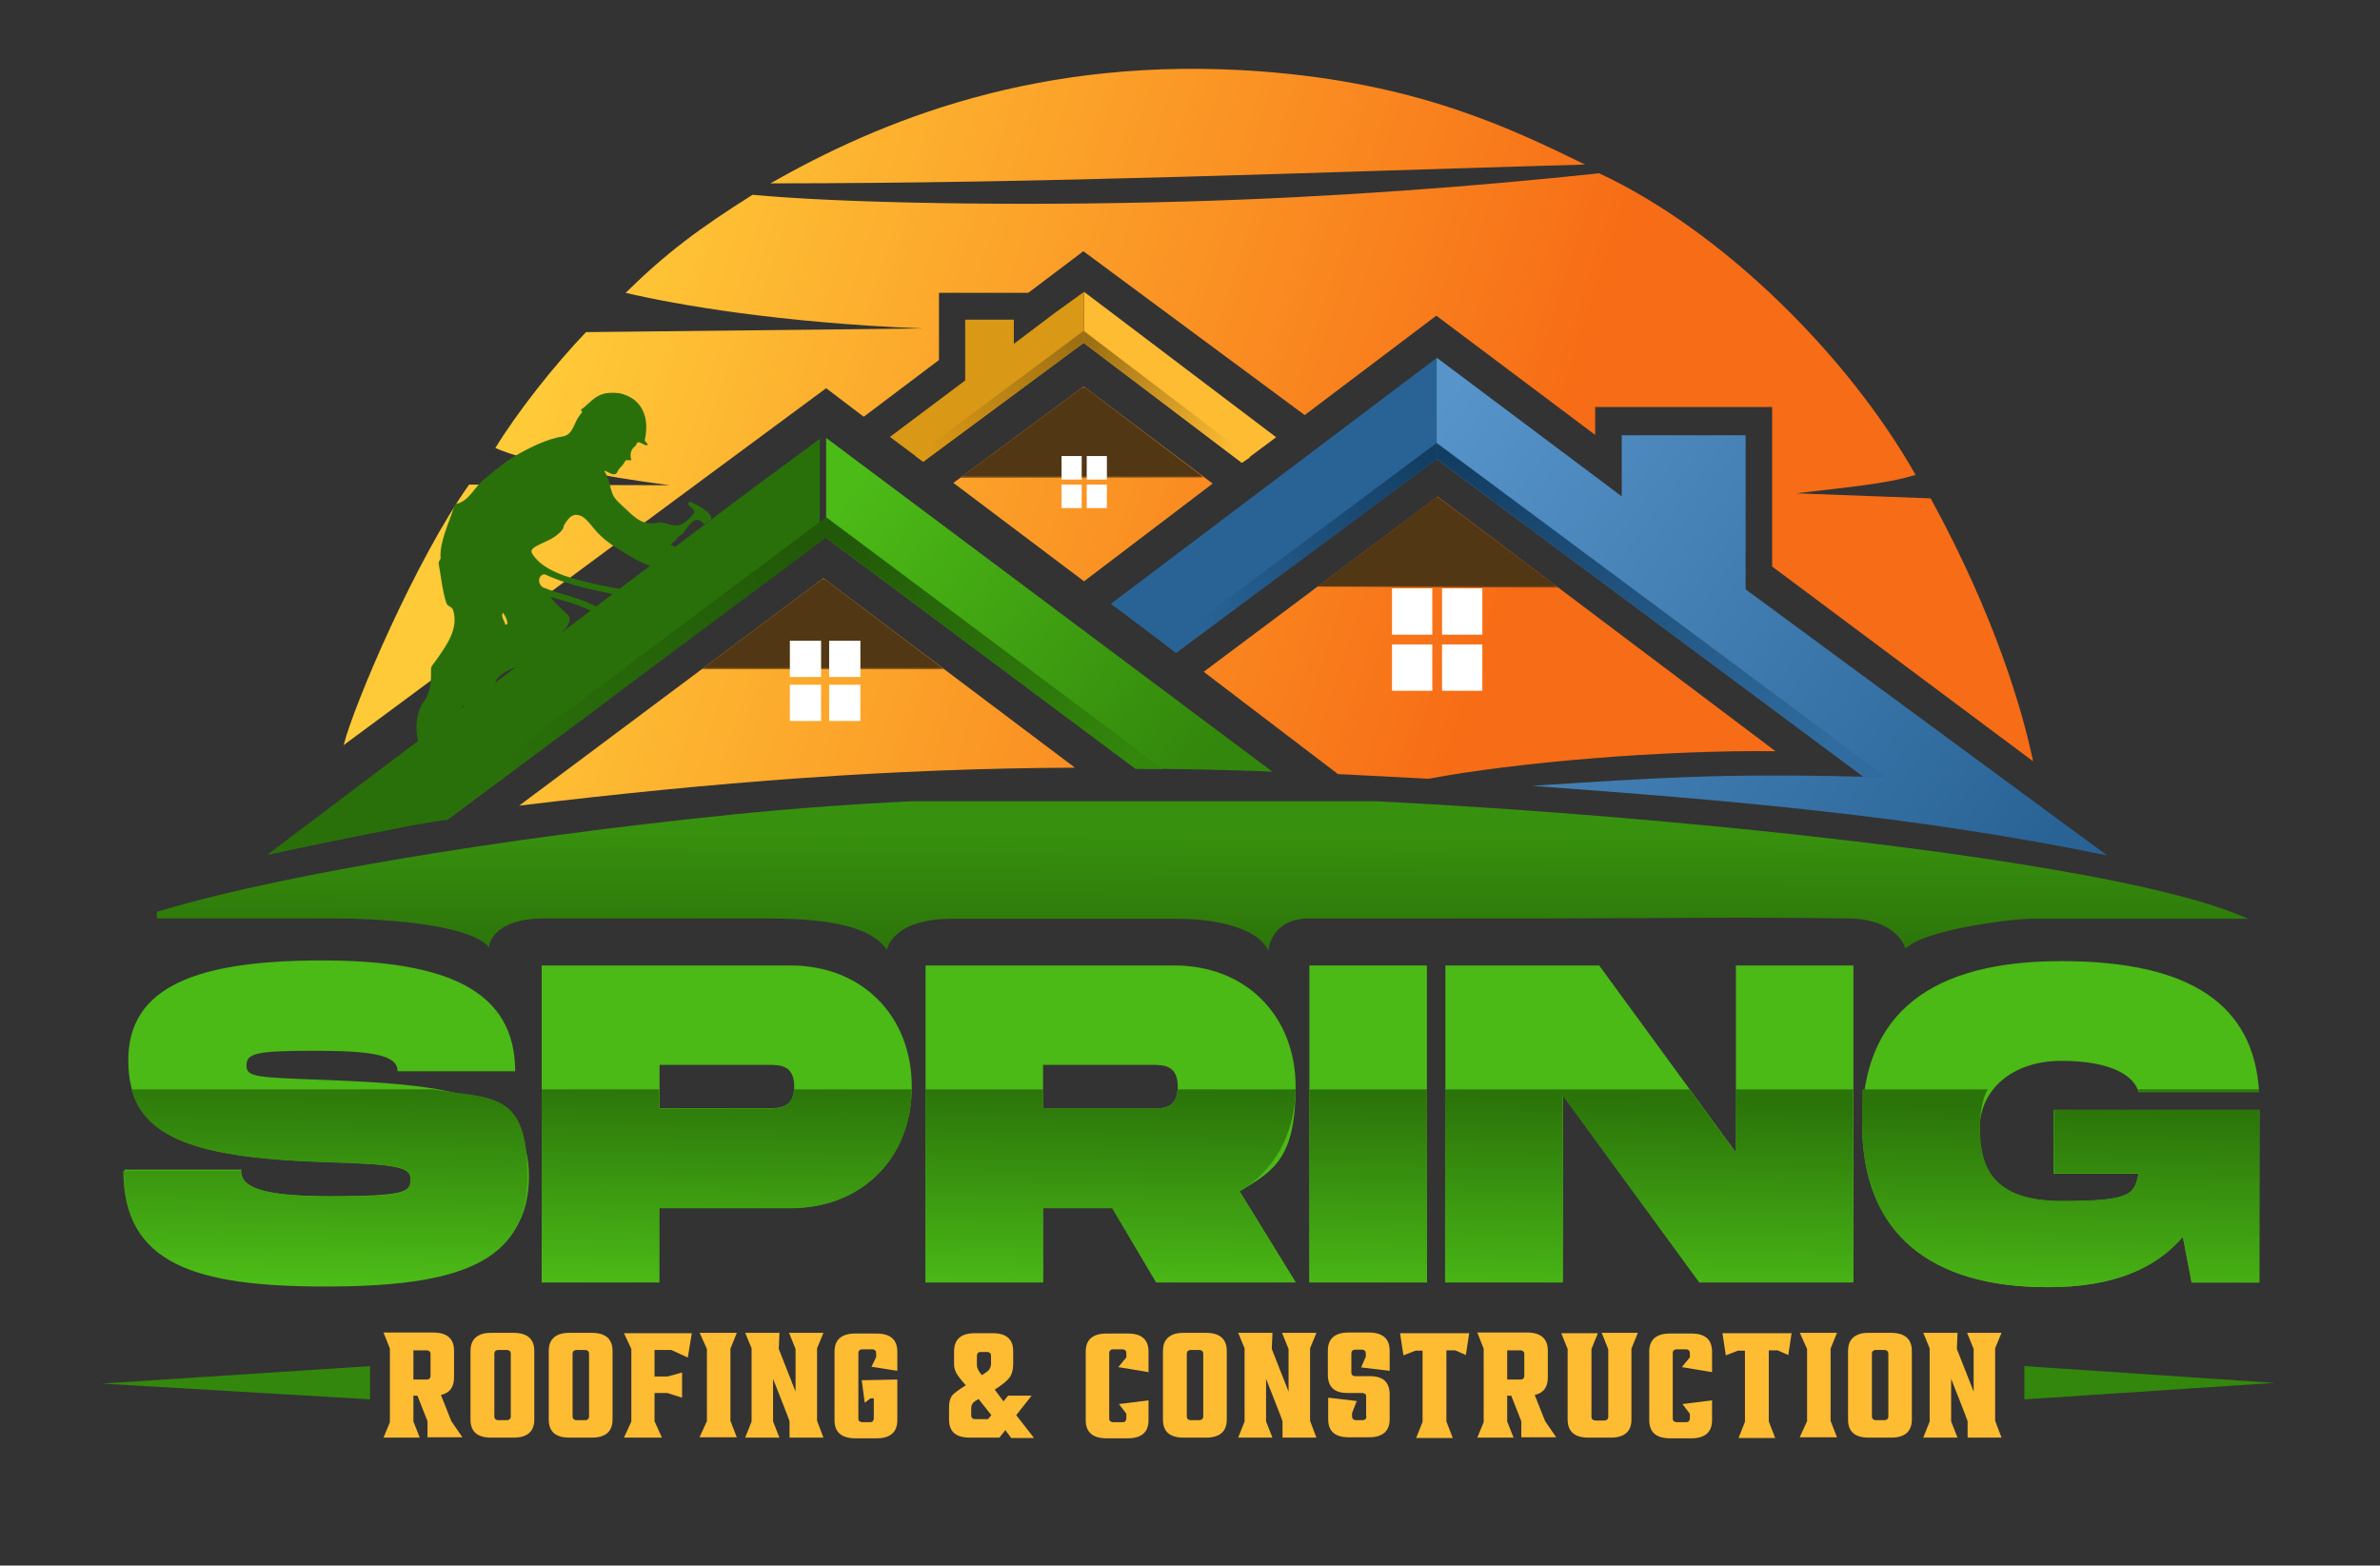 <?xml version="1.0" encoding="UTF-8"?>
<svg id="Capa_1" data-name="Capa 1" xmlns="http://www.w3.org/2000/svg" version="1.1" xmlns:xlink="http://www.w3.org/1999/xlink" viewBox="0 0 708.7 466.2">
  <rect x="0" y="0" width="708.7" height="466.2" fill="#333333" stroke="none"/>
  <defs>
    <style>
      .cls-1 {
        fill: url(#Degradado_sin_nombre_12);
      }

      .cls-1, .cls-2, .cls-3, .cls-4, .cls-5, .cls-6, .cls-7, .cls-8, .cls-9, .cls-10, .cls-11, .cls-12, .cls-13, .cls-14, .cls-15, .cls-16, .cls-17, .cls-18, .cls-19, .cls-20, .cls-21, .cls-22, .cls-23, .cls-24 {
        stroke-width: 0px;
      }

      .cls-2 {
        fill: url(#Degradado_sin_nombre_14);
      }

      .cls-3 {
        fill: url(#Degradado_sin_nombre_8);
      }

      .cls-4 {
        fill: url(#Degradado_sin_nombre_13);
      }

      .cls-5 {
        fill: url(#Degradado_sin_nombre_3);
      }

      .cls-25 {
        mask: url(#mask-2);
      }

      .cls-26 {
        clip-path: url(#clippath-2);
      }

      .cls-6 {
        fill: #2a700a;
      }

      .cls-6, .cls-7, .cls-8, .cls-9, .cls-17, .cls-18 {
        fill-rule: evenodd;
      }

      .cls-27 {
        clip-path: url(#clippath-6);
      }

      .cls-7 {
        fill: #523715;
      }

      .cls-8 {
        fill: #296396;
      }

      .cls-28 {
        clip-path: url(#clippath-7);
      }

      .cls-9 {
        fill: #33870c;
      }

      .cls-29 {
        clip-path: url(#clippath-1);
      }

      .cls-30 {
        clip-path: url(#clippath-4);
      }

      .cls-10 {
        clip-rule: evenodd;
        fill: none;
      }

      .cls-11, .cls-18 {
        fill: #febc33;
      }

      .cls-12 {
        fill: url(#Degradado_sin_nombre_4);
      }

      .cls-13 {
        fill: url(#Degradado_sin_nombre_7);
      }

      .cls-14 {
        fill: url(#Degradado_sin_nombre_9);
      }

      .cls-15 {
        fill: url(#Degradado_sin_nombre_11);
      }

      .cls-16 {
        fill: #4bb916;
      }

      .cls-31 {
        clip-path: url(#clippath-9);
      }

      .cls-32 {
        clip-path: url(#clippath);
      }

      .cls-17 {
        fill: #d99815;
      }

      .cls-33 {
        clip-path: url(#clippath-3);
      }

      .cls-34 {
        clip-path: url(#clippath-8);
      }

      .cls-19 {
        fill: #fff;
      }

      .cls-20 {
        fill: url(#Degradado_sin_nombre);
      }

      .cls-35 {
        mask: url(#mask-1);
      }

      .cls-36 {
        mask: url(#mask);
      }

      .cls-37 {
        clip-path: url(#clippath-5);
      }

      .cls-21 {
        fill: url(#Degradado_sin_nombre_2);
      }

      .cls-22 {
        fill: url(#Degradado_sin_nombre_10);
      }

      .cls-38 {
        clip-path: url(#clippath-10);
      }

      .cls-23 {
        fill: url(#Degradado_sin_nombre_5);
      }

      .cls-24 {
        fill: url(#Degradado_sin_nombre_6);
      }
    </style>
    <clipPath id="clippath">
      <path class="cls-10" d="M154.6,239.9l90.6-67.7,74.9,56.4c-54.4.2-107.5,4.3-165.5,11.3M358.5,200l69.6-52.1,100.6,75.8c-33.5-.4-77.2,3.3-103.3,8.2l-27-1.4-39.9-30.4ZM229.4,54.6c83.3,0,160.9-3.3,242.6-5.6-23.3-11.4-50.6-24.2-96-27.7-66.8-5.1-114.2,14.9-146.6,33.3ZM322.8,173.1l-38.9-29.3,38.8-28.7,38.4,28.9-38.3,29.1ZM102.3,222c3.1-12.3,21.7-55.7,37.4-77.7l59.7.2c-20.7-2.7-42.4-6.9-51.9-11.1,6.5-10.6,17.4-24.5,27-34.5l100-1.1c-42.4-1.7-72.8-7-88.2-10.6,12-11.8,21.9-19.2,37.8-29.2,25.1,2.4,77.3,3.5,129,2,43-1.2,86.7-4.5,123.1-8.4,37,17.3,74.3,54.6,94.2,89.8-8.8,2.8-21.8,3.8-35.5,5.5l40,1.5c19.3,35.3,27.4,63.4,30.5,78.3l-77.7-58v-47.5s-52.7,0-52.7,0v8.3c0,0-47.3-35.5-47.3-35.5l-39.2,29.6-65.9-48.8-16.4,12.4h-26.6c0,0,0,20,0,20l-22.4,16.9-11.2-8.5-143.7,106.3Z"/>
    </clipPath>
    <linearGradient id="Degradado_sin_nombre" data-name="Degradado sin nombre" x1="455.8" y1="160.8" x2="174.3" y2="70.5" gradientUnits="userSpaceOnUse">
      <stop offset="0" stop-color="#f76c16"/>
      <stop offset="1" stop-color="#ffca38"/>
    </linearGradient>
    <linearGradient id="Degradado_sin_nombre_2" data-name="Degradado sin nombre 2" x1="36.1" y1="566.4" x2="36.5" y2="593.9" gradientTransform="translate(285.9 -451.7)" gradientUnits="userSpaceOnUse">
      <stop offset="0" stop-color="#8c8c8c"/>
      <stop offset="1" stop-color="#000"/>
    </linearGradient>
    <mask id="mask" x="285.9" y="115.1" width="72.6" height="27.3" maskUnits="userSpaceOnUse">
      <rect class="cls-21" x="285.9" y="115.1" width="72.6" height="27.3"/>
    </mask>
    <clipPath id="clippath-1">
      <path class="cls-10" d="M354.3,237.1c-31.9-.2-81.8,0-134.7,5.3-69.7,7-143.8,19.1-179,31.1h59.2c10.6,0,39.8,1.2,45.8,8.6,0,0,.4-8.6,16.5-8.6h62.4c11,0,33.4-.3,39.6,9.4,0,0,1.4-9.6,20.3-9.3h66.7c6.5,0,22.7,1.3,26.6,9.5,0,0,.6-9.6,12.1-9.6h44.1c.6,0,21.2,0,23.8,0,36.2,0,56.6-.5,92.8,0,14.7.2,16.9,9,16.9,9,5.4-5.6,31-8.8,37-8.9h65c-46.1-21.2-241.2-37-315.1-36.5Z"/>
    </clipPath>
    <linearGradient id="Degradado_sin_nombre_3" data-name="Degradado sin nombre 3" x1="361.1" y1="247.6" x2="361" y2="287.5" gradientUnits="userSpaceOnUse">
      <stop offset="0" stop-color="#38910e"/>
      <stop offset="1" stop-color="#2a700a"/>
    </linearGradient>
    <clipPath id="clippath-2">
      <path class="cls-10" d="M246,160.1l92.1,68.8c8.3,0,28.5.3,40.8.9l-132.9-99.4v29.7Z"/>
    </clipPath>
    <linearGradient id="Degradado_sin_nombre_4" data-name="Degradado sin nombre 4" x1="257.8" y1="138.1" x2="363.9" y2="219.7" gradientUnits="userSpaceOnUse">
      <stop offset="0" stop-color="#4cbb17"/>
      <stop offset="1" stop-color="#33870c"/>
    </linearGradient>
    <clipPath id="clippath-3">
      <path class="cls-10" d="M427.8,136.7l127.1,94.6c-42.9-1.1-62.7.4-98.7,2.7,59.4,4.4,113,8.8,171.2,20.7l-107.6-79.2v-45.9h-36.9v18.2c0,0-55.1-41.3-55.1-41.3v30.1Z"/>
    </clipPath>
    <linearGradient id="Degradado_sin_nombre_5" data-name="Degradado sin nombre 5" x1="615.1" y1="244.3" x2="434.2" y2="112.7" gradientUnits="userSpaceOnUse">
      <stop offset="0" stop-color="#296396"/>
      <stop offset="1" stop-color="#5794c9"/>
    </linearGradient>
    <linearGradient id="Degradado_sin_nombre_6" data-name="Degradado sin nombre 6" x1="35.7" y1="566.6" x2="36.1" y2="593.9" gradientTransform="translate(392.2 -419)" gradientUnits="userSpaceOnUse">
      <stop offset="0" stop-color="#8c8c8c"/>
      <stop offset="1" stop-color="#000"/>
    </linearGradient>
    <mask id="mask-1" x="392.2" y="147.9" width="71.8" height="27.1" maskUnits="userSpaceOnUse">
      <rect class="cls-24" x="392.2" y="147.9" width="71.8" height="27.1"/>
    </mask>
    <linearGradient id="Degradado_sin_nombre_7" data-name="Degradado sin nombre 7" x1="36.4" y1="566.9" x2="35.9" y2="592.3" gradientTransform="translate(208.9 -394.7)" gradientUnits="userSpaceOnUse">
      <stop offset="0" stop-color="#595959"/>
      <stop offset="1" stop-color="#000"/>
    </linearGradient>
    <mask id="mask-2" x="208.9" y="172.2" width="72.3" height="27.1" maskUnits="userSpaceOnUse">
      <rect class="cls-13" x="208.9" y="172.2" width="72.3" height="27.1"/>
    </mask>
    <clipPath id="clippath-4">
      <polygon class="cls-10" points="133.4 244 123.5 245.6 246 154 246 160.1 133.4 244"/>
    </clipPath>
    <linearGradient id="Degradado_sin_nombre_8" data-name="Degradado sin nombre 8" x1="237.6" y1="159.8" x2="146.3" y2="229" gradientUnits="userSpaceOnUse">
      <stop offset="0" stop-color="#225909"/>
      <stop offset="1" stop-color="#2a700a"/>
    </linearGradient>
    <clipPath id="clippath-5">
      <polygon class="cls-10" points="338.1 228.9 346.3 229 246 154 246 160.1 338.1 228.9"/>
    </clipPath>
    <linearGradient id="Degradado_sin_nombre_9" data-name="Degradado sin nombre 9" x1="252.9" y1="159.2" x2="338.8" y2="223.2" gradientUnits="userSpaceOnUse">
      <stop offset="0" stop-color="#225909"/>
      <stop offset="1" stop-color="#33870c"/>
    </linearGradient>
    <clipPath id="clippath-6">
      <path class="cls-10" d="M636.7,324.4h36.1c0,.2,0,.5,0,.7h-35.9c0-.2-.2-.5-.3-.7M555.3,324.4h36.6c-1.8,3.2-2.3,7.2-2.3,11.5,0,11.5,3.6,21.7,24.3,21.7s21.7-1.9,23-8.2h-25.3v-18.9h61.2v51.4h-20.2l-2.6-13.6c-8,9.3-20.4,15-40.2,15-34.8,0-55.3-15.8-55.3-48.7s.2-7,.7-10.2ZM430.3,324.4h72.8l13.7,18.8v-18.8h35v57.5h-45.8l-40.7-55.7v55.7h-35v-57.5ZM389.9,324.4h35v57.5h-35v-57.5ZM275.6,324.4h35v5.7h32.3c3.4,0,7.5,0,7.8-5.7h35.1c-.2,13.4-6.5,24.4-16.7,30.4l16.7,27.1h-41.5l-13.1-22.1h-20.6v22.1h-35v-57.5ZM161.3,324.4h35v5.7h32.3c3.4,0,7.5,0,7.8-5.7h35.1c-.3,20.6-14.9,35.4-36.1,35.4h-39.1v22.1h-35v-57.5ZM36.7,348.5c0,28,21.6,34.6,60.2,34.6s60.2-6.6,60.2-32.6-10.5-23.2-28.9-26.2H39.1c4.2,15.3,21.4,20.6,57.9,21.8,22.1.7,25.2,1.2,25.2,5.3s-3.1,4.9-23.9,4.9-26.6-3.1-26.6-7.7h-35Z"/>
    </clipPath>
    <linearGradient id="Degradado_sin_nombre_10" data-name="Degradado sin nombre 10" x1="355.3" y1="325.3" x2="354.2" y2="386.8" gradientUnits="userSpaceOnUse">
      <stop offset="0" stop-color="#2b740a"/>
      <stop offset="1" stop-color="#4cbc17"/>
    </linearGradient>
    <clipPath id="clippath-7">
      <polygon class="cls-10" points="350.2 194.4 347.1 192.1 427.8 131.9 427.8 136.7 350.2 194.4"/>
    </clipPath>
    <linearGradient id="Degradado_sin_nombre_11" data-name="Degradado sin nombre 11" x1="423.7" y1="135.4" x2="356.3" y2="187" gradientUnits="userSpaceOnUse">
      <stop offset="0" stop-color="#133e63"/>
      <stop offset="1" stop-color="#296396"/>
    </linearGradient>
    <clipPath id="clippath-8">
      <polygon class="cls-10" points="554.9 231.3 561.8 231.5 427.8 131.9 427.8 136.7 554.9 231.3"/>
    </clipPath>
    <linearGradient id="Degradado_sin_nombre_12" data-name="Degradado sin nombre 12" x1="436.4" y1="135" x2="544.9" y2="221.7" gradientUnits="userSpaceOnUse">
      <stop offset="0" stop-color="#133e63"/>
      <stop offset="1" stop-color="#306c9f"/>
    </linearGradient>
    <clipPath id="clippath-9">
      <polygon class="cls-10" points="322.7 102.1 322.7 98.5 272.6 135.8 274.9 137.5 322.7 102.1"/>
    </clipPath>
    <linearGradient id="Degradado_sin_nombre_13" data-name="Degradado sin nombre 13" x1="320" y1="101.4" x2="277.1" y2="133.2" gradientUnits="userSpaceOnUse">
      <stop offset="0" stop-color="#9e7014"/>
      <stop offset="1" stop-color="#d99815"/>
    </linearGradient>
    <clipPath id="clippath-10">
      <polygon class="cls-10" points="322.7 102.1 322.7 98.5 372.2 136.2 369.8 137.8 322.7 102.1"/>
    </clipPath>
    <linearGradient id="Degradado_sin_nombre_14" data-name="Degradado sin nombre 14" x1="325" y1="101.8" x2="368" y2="133.1" gradientUnits="userSpaceOnUse">
      <stop offset="0" stop-color="#9e7014"/>
      <stop offset="1" stop-color="#febc33"/>
    </linearGradient>
  </defs>
  <g class="cls-32">
    <rect class="cls-20" x="102.3" y="16.3" width="503.1" height="223.6"/>
  </g>
  <path class="cls-6" d="M132,219.7c1.1-3.8,6.2-4.8,5.6-9.6,1.8,1,3.8,2,6.2,1.8l-11.8,7.8ZM149.8,182.5c.7,1,1.8,2.9,1,4.1-.7-1.8-1.8-3.3-1-4.1M149.8,207.9c-1,.2-2,0-3.1-.4-.6-1.2-.9-2.2-.2-3.2.1-.2.9-.3.9-.5,0-.6.4-1.3.5-1.5,2.5-3.3,7.5-3.8,10.8-5.7,1.1-.6,2.9-2.4,3.8-3M166.6,189.7c.6-.6.5-1.3,1.1-1.8,1.8-1.6,2.3-3.8,1.6-4.6-1.1-1.2-4.2-3.6-5.4-5.6,2.9.9,7.5,2.1,9.9,3.2,3.5,1.5,6.4,3.4,9.8,4.3-1.9,1.4-3.9,2.9-5.9,4.3M188.6,182.2c-3.7,1.2-7.8.2-11.5-1.8-4.4-2.4-10.8-3.6-15.2-5.4-1-.4-1.6-1.7-1.3-2.7.2-.8,1.1-1.5,1.8-1.2,10,4.7,25.9,6.6,30.9,7.9M193.4,178.1c0,0,0,.5-.1.5M197.4,176.3c-.9.4-1.9.5-2.9.5-6.2-.6-13.1-1.9-19.1-3.3-6.3-1.5-13.8-3.6-16.9-8.6-.2-.4-.6-1.1.6-1.9,2.2-1.4,4.6-2,6.5-3.5.7-.6,1.4-1,2-2,.2-.3.2-.9.4-1.2,1.8-2.9,2.9-3.4,4.9-2.7,1.2.4,2.7,2.2,3.8,3.6,3,3.7,6,5.4,9.4,7.5,3.4,2.1,7.9,4.7,11.4,4.3,3.5-.4,9.2-.2,13-2.5M210.6,166.5c-2.2,1.1-4.7,3.7-7.4,6M242.2,146.6c-.6,0-1.3,0-1.9.2-5,1.4-9.6,7.7-14.6,9.8-5,2.1-9.3,7.9-14.6,9.8-.3-1.9,1.8-4.1,3.6-2.9-.3-2.6-2.9-3.8-3.7-6.1-.3,2.5-3.4,1.2-4.9,3.2-1.6,2-4.2,3.2-6.4,1.5.6-.5,1.6-1.1,2.1-2.1.1-.3,1.2-.7,1.4-1,1.4-1.7,2.7-4,4.2-4.2.7-.1,1.2.3,2,1,.2.2.4.4.8,0,.9-.7,1.6-1,1.6-1.4.2-1.8-4.4-4.2-6.1-4.9-.4-.2-.5,0-.7.3-.2.2-.3.4.4.9.6.5,1.8,1.6,1.2,2.2-1.3,1.6-3,3.2-4.5,3.5-2.3.4-4.4-1.1-6.1-.8-4.2,1-6.5-1-9.5-3.9-1.3-1.2-3.3-2.8-4-4.4-1-2.3-.9-4.6-2.5-6.9-.2-.9,2.5,1.6,3.5.6.3-.2.4-.7.6-1,.4-.5.7-.9,1.1-1.3.5-.4.7-1.3,1.3-1.7,0,0,1.6.2,1.5-.1-.5-1.6-.2-3,1.1-4,.2-.1.5-.8.6-1,.4-.6,1.4.2,2.4.6.5.2.9,0,.8-.2,0-.1-1-1-.9-1.2,1.5-6.7-.7-12.5-7.5-14-5.9-.7-7.3,1.3-10.7,4.3-.4.3-1,.5-.7.9.5.4,0,.7-.5,1.4-1.9,2.5-1.9,5.8-5.2,6.3-4.2.6-9.5,3.2-13.2,5.3-3.7,2.1-6.7,4.7-9.9,7.3-3.1,2.4-4.3,6.3-8.2,7.4-.8.2-.8.4-.9.9-1.4,4.6-4.4,10.6-4,15.3,0,.3-.7,1.2-.6,1.5.7,3.7,1.1,8.2,2.3,11.8.4,1.3,1.7.9,2.1,2.4,1.5,5.4-1.9,10.1-5,14.5-.5.8-1.4,1.7-1.6,2.4-.3,1.3.8,6.4-2.6,10.7-2.5,4.5-2.2,9.8-.1,14.6"/>
  <g class="cls-36">
    <polygon class="cls-7" points="285.9 142.3 322.7 115.1 358.5 142.2 285.9 142.3"/>
  </g>
  <path class="cls-6" d="M133.1,244.2s45.2-33.6,45.7-34h0c0,0,0-.1,0-.1l.4-.3h.1c0,0,.3-.3.3-.3h.2c0-.1.3-.3.3-.3l.3-.2h.2c0-.1.3-.4.3-.4h.1c0,0,.4-.4.4-.4h0s.4-.4.4-.4h0s.4-.3.4-.3h.1c0,0,.3-.3.3-.3h.2c0-.1.3-.3.3-.3l.2-.2h.2c0-.1.3-.4.3-.4h.1c0,0,.4-.4.4-.4h0s.4-.3.4-.3h0s.4-.3.4-.3h0c0,0,.3-.3.3-.3h.2c0-.1.3-.3.3-.3l.2-.2h.2c0-.1.3-.3.3-.3h.1c0,0,.3-.3.3-.3h0s.4-.3.4-.3h0s.4-.3.4-.3h0c0,0,.3-.3.3-.3h.1c0-.1.3-.3.3-.3l.7-.5h.1c0,0,.3-.3.3-.3h0s.4-.3.4-.3h0s.4-.3.4-.3h0s.3-.3.3-.3h.1c0,0,.3-.3.3-.3h.2c0-.1.2-.3.2-.3l.3-.2h.1c0-.1.3-.3.3-.3h0c0,0,.4-.3.4-.3h0s.4-.3.4-.3h0s.4-.3.4-.3h.1c0,0,.3-.3.3-.3h.2c0-.1.2-.3.2-.3l.2-.2h.2c0-.1.3-.4.3-.4h0c0,0,.4-.4.4-.4h0s.4-.3.4-.3h0s.4-.3.4-.3h.1c0,0,.3-.3.3-.3h.2c0-.1.2-.3.2-.3l.2-.2h.2c0-.1.3-.4.3-.4h.1c0,0,.4-.4.4-.4h0s.4-.4.4-.4h0s.4-.3.4-.3h0c0,0,.3-.3.3-.3h.2c0-.1.3-.3.3-.3l.2-.2.2-.2.3-.2h.1c0-.1.4-.4.4-.4h0s.5-.4.5-.4h0s.5-.4.5-.4h0c0,0,.4-.4.4-.4h.2c0-.1.3-.4.3-.4l.3-.2.2-.2.3-.3h.2c0-.1.4-.4.4-.4h0c0,0,.5-.5.5-.5l39.4-29.3v-29.7l-21.4,15.8-143.2,108.1c19.3-4.2,44.2-9.1,52-10.4"/>
  <polygon class="cls-18" points="369.8 137.8 322.7 102.1 322.8 86.9 331.4 93.4 380 130.2 369.8 137.8"/>
  <polygon class="cls-17" points="274.9 137.5 322.7 102.1 322.8 86.9 313.8 93.4 301.9 102.4 301.9 95.2 287.4 95.2 287.4 113.3 265 130.1 274.9 137.5"/>
  <g class="cls-29">
    <rect class="cls-5" x="46.7" y="238.6" width="628.8" height="46.5"/>
  </g>
  <g class="cls-26">
    <rect class="cls-12" x="246" y="130.5" width="132.9" height="99.4"/>
  </g>
  <polygon class="cls-8" points="350.2 194.4 427.8 136.7 427.8 136.7 427.8 106.6 330.8 179.8 350.2 194.4"/>
  <g class="cls-33">
    <rect class="cls-23" x="427.8" y="106.6" width="199.7" height="148.2"/>
  </g>
  <g class="cls-35">
    <polygon class="cls-7" points="392.2 174.7 428 147.9 464.1 175 392.2 174.7"/>
  </g>
  <g class="cls-25">
    <polygon class="cls-7" points="208.9 199.3 245.2 172.2 281.1 199.3 208.9 199.3"/>
  </g>
  <rect class="cls-19" x="414.5" y="175.2" width="12" height="13.8"/>
  <rect class="cls-19" x="429.4" y="175.2" width="12" height="13.8"/>
  <rect class="cls-19" x="414.5" y="191.9" width="12" height="13.8"/>
  <rect class="cls-19" x="429.4" y="191.9" width="12" height="13.8"/>
  <rect class="cls-19" x="235.2" y="190.8" width="9.3" height="10.8"/>
  <rect class="cls-19" x="246.9" y="190.8" width="9.3" height="10.8"/>
  <rect class="cls-19" x="235.2" y="203.9" width="9.3" height="10.8"/>
  <rect class="cls-19" x="246.9" y="203.9" width="9.3" height="10.8"/>
  <rect class="cls-19" x="316.1" y="135.8" width="6" height="7"/>
  <rect class="cls-19" x="323.6" y="135.8" width="6" height="7"/>
  <rect class="cls-19" x="316.1" y="144.3" width="6" height="7"/>
  <rect class="cls-19" x="323.6" y="144.3" width="6" height="7"/>
  <g class="cls-30">
    <rect class="cls-3" x="123.5" y="154" width="122.5" height="91.7"/>
  </g>
  <g class="cls-37">
    <rect class="cls-14" x="246" y="154" width="100.3" height="75.1"/>
  </g>
  <g>
    <path class="cls-16" d="M71.8,348.5c0,4.6,4.3,7.7,26.6,7.7s23.9-1.3,23.9-4.9-3.1-4.6-25.2-5.3c-42.6-1.3-58.9-8.4-58.9-30.3s20.4-29.7,57.6-29.7,57.6,8.9,57.6,33h-35c0-5-8.1-6.1-25.2-6.1s-19.8.8-19.8,4.4,3.4,3.5,23.9,4.3c37.2,1.5,60.2,4,60.2,28.7s-21.6,32.6-60.2,32.6-60.2-6.6-60.2-34.6h35Z"/>
    <path class="cls-16" d="M271.5,323.6c0,21-14.7,36.1-36.1,36.1h-39.1v22.1h-35v-94.3h74.1c21.4,0,36.1,15.1,36.1,36.1ZM236.5,323.6c0-6.5-4.3-6.5-7.8-6.5h-32.3v12.9h32.3c3.5,0,7.8,0,7.8-6.5Z"/>
    <path class="cls-16" d="M369.1,354.7l16.7,27.1h-41.5l-13.1-22.1h-20.6v22.1h-35v-94.3h74.1c21.4,0,36.1,15.1,36.1,36.1s-6.3,25.1-16.7,31.1ZM310.6,330.1h32.3c3.5,0,7.8,0,7.8-6.5s-4.3-6.5-7.8-6.5h-32.3v12.9Z"/>
    <path class="cls-16" d="M424.9,381.8h-35v-94.3h35v94.3Z"/>
    <path class="cls-16" d="M551.9,287.5v94.3h-45.8l-40.7-55.7v55.7h-35v-94.3h45.8l40.7,55.7v-55.7h35Z"/>
  </g>
  <path class="cls-16" d="M611.6,330.5h61.2v51.4h-20.2l-2.6-13.6c-8,9.3-20.4,15-40.2,15-34.8,0-55.3-15.8-55.3-48.7s20.5-48.4,59.3-48.4,57.4,13.2,58.9,39h-35.9c-1.3-4.9-8.2-9.3-23-9.3s-24.3,8.8-24.3,20.1,3.6,21.7,24.3,21.7,21.7-1.9,23-8.2h-25.3v-18.9Z"/>
  <g class="cls-27">
    <rect class="cls-22" x="36.7" y="324.4" width="636" height="58.8"/>
  </g>
  <g class="cls-28">
    <rect class="cls-15" x="347.1" y="131.9" width="80.7" height="62.5"/>
  </g>
  <g class="cls-34">
    <rect class="cls-1" x="427.8" y="131.9" width="134.1" height="99.6"/>
  </g>
  <g class="cls-31">
    <rect class="cls-4" x="272.6" y="98.5" width="50.1" height="39"/>
  </g>
  <g class="cls-38">
    <rect class="cls-2" x="322.7" y="98.5" width="49.6" height="39.3"/>
  </g>
  <g>
    <path class="cls-11" d="M123.1,415.7v7.6l1.9,4.8h-10.8l1.9-4.6v-21.9l-1.9-4.8h14.8c4.1,0,6.2,1.8,6.2,5.4v8c0,2.9-1.3,4.6-3.9,5.2l3.1,7.8,3.3,4.8h-10.4v-4.8s-3-7.6-3-7.6h-1.2ZM123.1,402.1v8.7h3.8c.4,0,.8,0,1-.3.2-.2.3-.5.3-.9v-6.3c0-.8-.4-1.2-1.3-1.2h-3.8Z"/>
    <path class="cls-11" d="M152.9,396.9c4.1,0,6.2,1.8,6.2,5.4v20.4c0,3.6-2.1,5.4-6.2,5.4h-6.6c-4.2,0-6.2-1.8-6.2-5.4v-20.4c0-2.5,1-4.1,3-4.9.9-.4,2-.5,3.2-.5h6.6ZM152.1,421.7v-18.5c0-.8-.4-1.2-1.3-1.2h-2.3c-.9,0-1.3.4-1.3,1.2v18.5c0,.8.4,1.2,1.3,1.2h2.3c.9,0,1.3-.4,1.3-1.2Z"/>
    <path class="cls-11" d="M176.2,396.9c4.1,0,6.2,1.8,6.2,5.4v20.4c0,3.6-2.1,5.4-6.2,5.4h-6.6c-4.2,0-6.2-1.8-6.2-5.4v-20.4c0-2.5,1-4.1,3-4.9.9-.4,2-.5,3.2-.5h6.6ZM175.4,421.7v-18.5c0-.8-.4-1.2-1.3-1.2h-2.3c-.9,0-1.3.4-1.3,1.2v18.5c0,.8.4,1.2,1.3,1.2h2.3c.9,0,1.3-.4,1.3-1.2Z"/>
    <path class="cls-11" d="M204.7,404.2l-4.8-2.2h-5v7.9h3.9l4.3-1.2v7.5l-4.4-1.4h-3.8v8.4l2.2,4.9h-11.3l2.2-4.8v-21.6l-2.2-4.7h20.2l-1.2,7.3Z"/>
    <path class="cls-11" d="M208.3,396.9h11.1l-1.9,4.7v21.5l1.9,4.9h-11.1l2.2-4.8v-21.5l-2.2-4.9Z"/>
    <path class="cls-11" d="M234.9,396.9h10.3l-1.9,4.6v21.6l1.9,5h-10.1v-4.9c.1,0-4.9-12.6-4.9-12.6v12.7l1.9,4.8h-10.2l1.9-4.8v-21.8l-1.9-4.6h10.2l-.2,4.8,5,12.7v-12.7l-1.9-4.7Z"/>
    <path class="cls-11" d="M267.2,408.2l-7.7-1.2,1.4-2.9v-1.1c0-.8-.4-1.2-1.3-1.2h-2.7c-.9,0-1.3.4-1.3,1.2v19.2c0,.5,0,.8.3,1s.5.3,1,.3h2c.5,0,.8,0,1-.3s.3-.5.3-1v-5.8h-1s-1.7,1.3-1.7,1.3l-.9-6.7,10.6-.2v12.1c0,3.6-2.1,5.4-6.2,5.4h-6.3c-4.1,0-6.2-1.8-6.2-5.4v-20.4c0-3.6,2.1-5.4,6.2-5.4h6.3c4.1,0,6.2,1.8,6.2,5.4v5.9Z"/>
    <path class="cls-11" d="M299.5,425.7l-1.9,2.4h-8.8c-4.2,0-6.2-1.8-6.2-5.4v-3.7c0-1.4.3-2.5.8-3.3.6-.8,2-1.8,4.2-3.2-1.3-1.4-2.2-2.6-2.7-3.4-.5-.9-.8-1.8-.8-2.8v-3.9c0-3.6,2.1-5.4,6.2-5.4h5.3c4.1,0,6.1,1.8,6.1,5.4v3.8c0,1.7-.4,3.1-1.1,4-.7,1-1.9,1.9-3.5,3l-.9.6,2.6,3.5,1.4-1.7h7l-4.6,5.8,5.3,6.8h-6.8s-1.7-2.3-1.7-2.3ZM290.5,422.6h3.7c0,0,1-1.2,1-1.2l-3.8-4.8-1,.6c-.8.5-1.2,1.2-1.2,2.2v2c0,.8.4,1.2,1.3,1.2ZM290.9,403.8v2.7c0,.9.5,1.9,1.5,3,1.1-.7,1.8-1.2,2.1-1.6s.6-1,.6-1.7v-2.4c0-.4-.1-.8-.3-.9-.2-.2-.5-.3-1-.3h-1.6c-.5,0-.8,0-1,.3-.2.2-.3.5-.3.9Z"/>
    <path class="cls-11" d="M342,408.6l-9-1.5,2.4-2.9v-1.2c0-.8-.4-1.2-1.3-1.2h-2.5c-.9,0-1.3.4-1.3,1.2v19.2c0,.5,0,.8.3,1s.5.3,1,.3h2.5c.5,0,.8,0,1-.3s.3-.5.3-1v-1.2l-2.2-2.9,8.8-1.1v5.9c0,3.6-2.1,5.4-6.2,5.4h-6.3c-4.1,0-6.2-1.8-6.2-5.4v-20.4c0-3.6,2.1-5.4,6.2-5.4h6.3c4.2,0,6.2,1.8,6.2,5.4v6.3Z"/>
    <path class="cls-11" d="M359.1,396.9c4.1,0,6.2,1.8,6.2,5.4v20.4c0,3.6-2.1,5.4-6.2,5.4h-6.6c-4.2,0-6.2-1.8-6.2-5.4v-20.4c0-2.5,1-4.1,3-4.9.9-.4,2-.5,3.2-.5h6.6ZM358.3,421.7v-18.5c0-.8-.4-1.2-1.3-1.2h-2.3c-.9,0-1.3.4-1.3,1.2v18.5c0,.8.4,1.2,1.3,1.2h2.3c.9,0,1.3-.4,1.3-1.2Z"/>
    <path class="cls-11" d="M381.7,396.9h10.3l-1.9,4.6v21.6l1.9,5h-10.1v-4.9c.1,0-4.9-12.6-4.9-12.6v12.7l1.9,4.8h-10.2l1.9-4.8v-21.8l-1.9-4.6h10.2l-.2,4.8,5,12.7v-12.7l-1.9-4.7Z"/>
    <path class="cls-11" d="M406.8,421.7v-5.7c0-.4,0-.7-.3-.9s-.5-.3-1-.3h-4.3c-3.9,0-5.8-1.8-5.8-5.5v-7.1c0-3.6,2.1-5.4,6.2-5.4h6c4.1,0,6.2,1.8,6.2,5.4v6l-8.5-1,1.4-3.2v-.9c0-.8-.4-1.2-1.3-1.2h-1.7c-.9,0-1.3.4-1.3,1.2v5.5c0,.4,0,.7.3.9.2.2.5.3,1,.3h4.2c2.1,0,3.6.5,4.5,1.4.9.9,1.4,2.2,1.4,4v7.4c0,3.6-2.1,5.4-6.2,5.4h-5.9c-4.2,0-6.2-1.8-6.2-5.4v-6.4l8.5,1-1.4,3.6v.9c0,.8.4,1.2,1.3,1.2h1.7c.9,0,1.3-.4,1.3-1.2Z"/>
    <path class="cls-11" d="M437.5,396.9l-1,6.6-3.2-1.4h-2.6v21.2l1.9,4.9h-10.9l1.9-4.8v-21.2h-2.1l-3.6,1.4-1-6.6h20.4Z"/>
    <path class="cls-11" d="M448.8,415.7v7.6l1.9,4.8h-10.8l1.9-4.6v-21.9l-1.9-4.8h14.8c4.1,0,6.2,1.8,6.2,5.4v8c0,2.9-1.3,4.6-3.9,5.2l3.1,7.8,3.3,4.8h-10.4v-4.8s-3-7.6-3-7.6h-1.2ZM448.8,402.1v8.7h3.8c.4,0,.8,0,1-.3.2-.2.3-.5.3-.9v-6.3c0-.8-.4-1.2-1.3-1.2h-3.8Z"/>
    <path class="cls-11" d="M476.8,396.9h10.9l-1.9,4.7v21.1c0,3.6-2.1,5.4-6.2,5.4h-6.6c-4.1,0-6.2-1.8-6.2-5.4v-21l-1.9-4.7h10.9l-1.9,4.7v20.1c0,.8.4,1.2,1.3,1.2h2.4c.9,0,1.3-.4,1.3-1.2v-20l-1.9-4.8Z"/>
    <path class="cls-11" d="M509.8,408.6l-9-1.5,2.4-2.9v-1.2c0-.8-.4-1.2-1.3-1.2h-2.5c-.9,0-1.3.4-1.3,1.2v19.2c0,.5,0,.8.3,1s.5.3,1,.3h2.5c.5,0,.8,0,1-.3s.3-.5.3-1v-1.2l-2.2-2.9,8.8-1.1v5.9c0,3.6-2.1,5.4-6.2,5.4h-6.3c-4.1,0-6.2-1.8-6.2-5.4v-20.4c0-3.6,2.1-5.4,6.2-5.4h6.3c4.2,0,6.2,1.8,6.2,5.4v6.3Z"/>
    <path class="cls-11" d="M533.5,396.9l-1,6.6-3.2-1.4h-2.6v21.2l1.9,4.9h-10.9l1.9-4.8v-21.2h-2.1l-3.6,1.4-1-6.6h20.4Z"/>
    <path class="cls-11" d="M535.9,396.9h11.1l-1.9,4.7v21.5l1.9,4.9h-11.1l2.2-4.8v-21.5l-2.2-4.9Z"/>
    <path class="cls-11" d="M563.1,396.9c4.1,0,6.2,1.8,6.2,5.4v20.4c0,3.6-2.1,5.4-6.2,5.4h-6.6c-4.2,0-6.2-1.8-6.2-5.4v-20.4c0-2.5,1-4.1,3-4.9.9-.4,2-.5,3.2-.5h6.6ZM562.3,421.7v-18.5c0-.8-.4-1.2-1.3-1.2h-2.3c-.9,0-1.3.4-1.3,1.2v18.5c0,.8.4,1.2,1.3,1.2h2.3c.9,0,1.3-.4,1.3-1.2Z"/>
    <path class="cls-11" d="M585.7,396.9h10.3l-1.9,4.6v21.6l1.9,5h-10.1v-4.9c.1,0-4.9-12.6-4.9-12.6v12.7l1.9,4.8h-10.2l1.9-4.8v-21.8l-1.9-4.6h10.2l-.2,4.8,5,12.7v-12.7l-1.9-4.7Z"/>
  </g>
  <polygon class="cls-9" points="602.8 416.7 602.8 406.8 677.3 411.8 602.8 416.7"/>
  <polygon class="cls-9" points="110.2 416.7 110.2 406.8 30.3 412 110.2 416.7"/>
</svg>